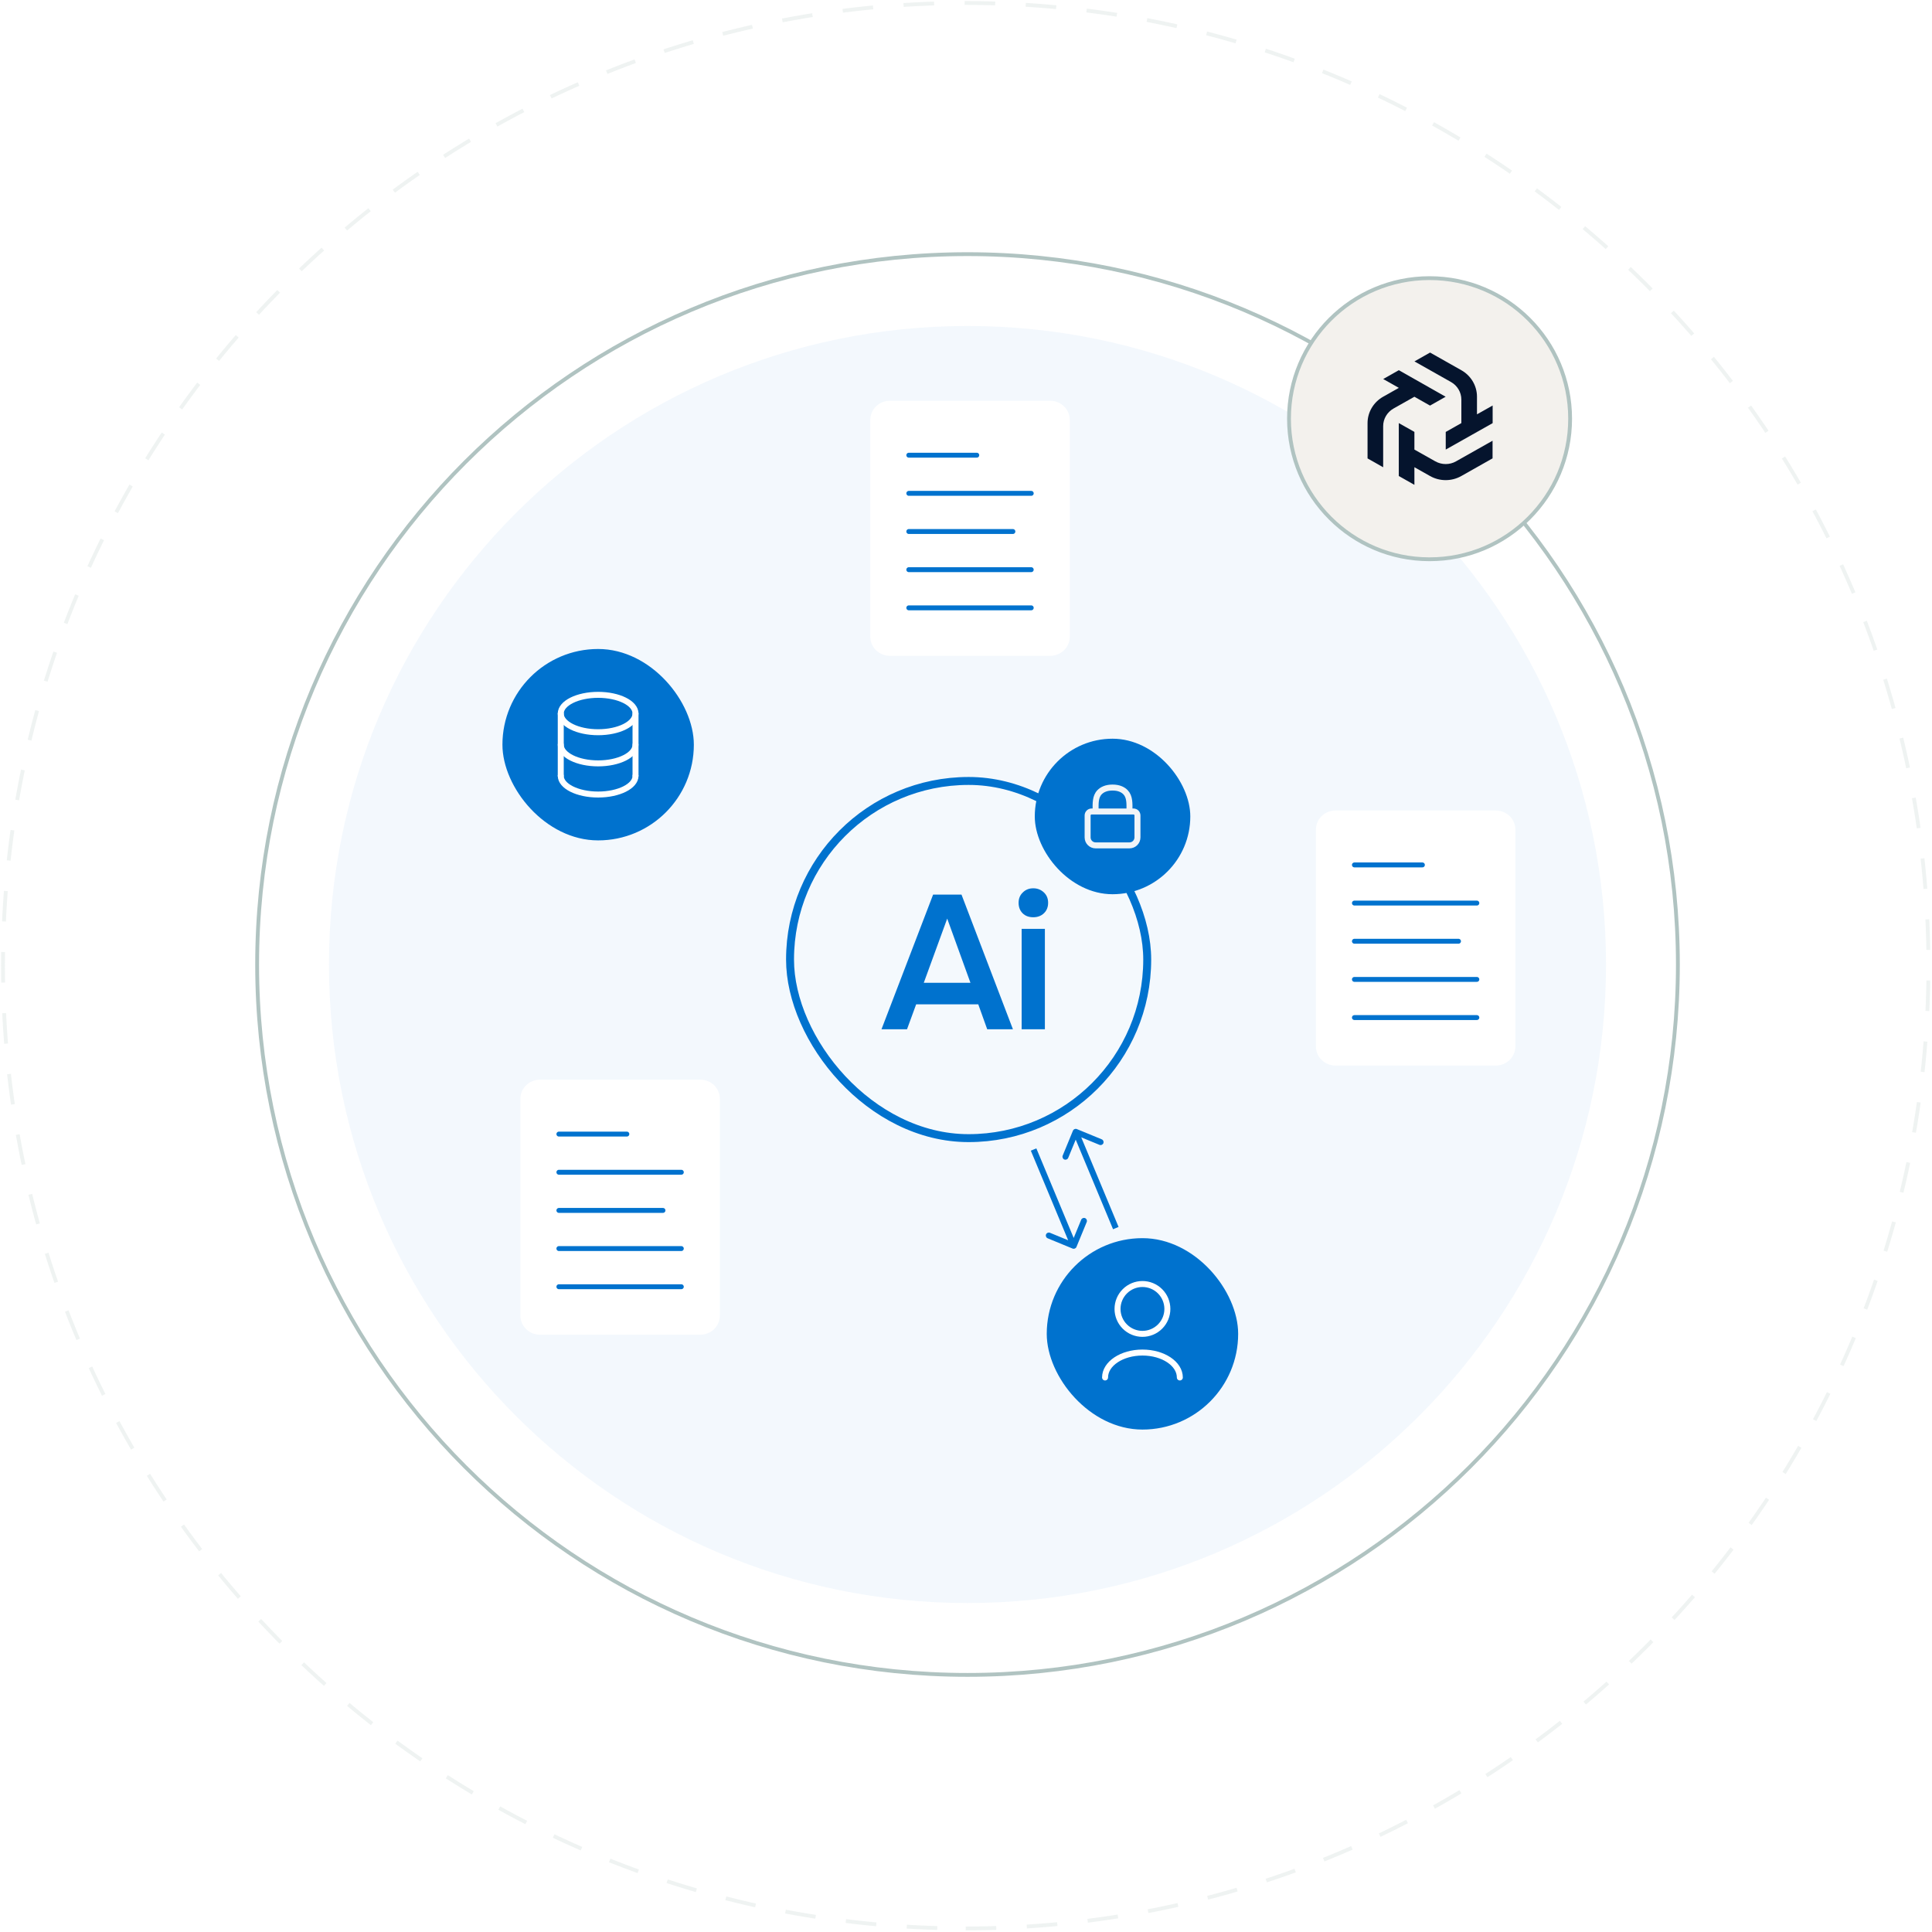 <svg width="646" height="646" viewBox="0 0 646 646" fill="none" xmlns="http://www.w3.org/2000/svg">
<path d="M323.506 560.034C454.689 560.034 561.034 453.689 561.034 322.506C561.034 191.323 454.689 84.978 323.506 84.978C192.323 84.978 85.978 191.323 85.978 322.506C85.978 453.689 192.323 560.034 323.506 560.034Z" stroke="#B0C3C1" stroke-width="1.277" stroke-miterlimit="10"/>
<path opacity="0.05" d="M323.5 536C441.413 536 537 440.413 537 322.5C537 204.587 441.413 109 323.5 109C205.587 109 110 204.587 110 322.5C110 440.413 205.587 536 323.5 536Z" fill="#0072CE"/>
<g clip-path="url(#clip0_3373_10006)">
<path d="M234.149 361H180.566C179.704 361 178.85 361.166 178.053 361.488C177.257 361.81 176.533 362.281 175.923 362.876C175.313 363.471 174.83 364.177 174.5 364.955C174.17 365.732 174 366.565 174 367.406V439.884C174 440.726 174.17 441.559 174.5 442.336C174.83 443.113 175.313 443.819 175.923 444.414C176.533 445.009 177.257 445.481 178.053 445.803C178.85 446.125 179.704 446.291 180.566 446.291H234.149C235.888 446.287 237.555 445.611 238.783 444.41C240.012 443.209 240.702 441.581 240.702 439.884V367.433C240.705 366.59 240.539 365.756 240.211 364.976C239.884 364.197 239.402 363.488 238.793 362.89C238.184 362.293 237.461 361.818 236.664 361.494C235.867 361.17 235.013 361.002 234.149 361Z" fill="white"/>
<path d="M186.873 379.202H209.603" stroke="#0072CE" stroke-width="1.64" stroke-linecap="round" stroke-linejoin="round"/>
<path d="M186.876 391.961H227.815" stroke="#0072CE" stroke-width="1.64" stroke-linecap="round" stroke-linejoin="round"/>
<path d="M186.873 404.723H221.679" stroke="#0072CE" stroke-width="1.64" stroke-linecap="round" stroke-linejoin="round"/>
<path d="M186.873 417.482H227.812" stroke="#0072CE" stroke-width="1.64" stroke-linecap="round" stroke-linejoin="round"/>
<path d="M186.873 430.244H227.812" stroke="#0072CE" stroke-width="1.64" stroke-linecap="round" stroke-linejoin="round"/>
</g>
<g clip-path="url(#clip1_3373_10006)">
<path d="M351.149 134H297.566C296.704 134 295.85 134.166 295.053 134.488C294.257 134.81 293.533 135.281 292.923 135.876C292.313 136.471 291.83 137.177 291.5 137.955C291.17 138.732 291 139.565 291 140.406V212.884C291 213.726 291.17 214.559 291.5 215.336C291.83 216.113 292.313 216.819 292.923 217.414C293.533 218.009 294.257 218.481 295.053 218.803C295.85 219.125 296.704 219.291 297.566 219.291H351.149C352.888 219.287 354.555 218.611 355.783 217.41C357.012 216.209 357.702 214.581 357.702 212.884V140.433C357.705 139.59 357.539 138.756 357.211 137.976C356.884 137.197 356.402 136.488 355.793 135.89C355.184 135.293 354.461 134.818 353.664 134.494C352.867 134.17 352.013 134.002 351.149 134Z" fill="white"/>
<path d="M303.873 152.202H326.603" stroke="#0072CE" stroke-width="1.64" stroke-linecap="round" stroke-linejoin="round"/>
<path d="M303.876 164.961H344.815" stroke="#0072CE" stroke-width="1.64" stroke-linecap="round" stroke-linejoin="round"/>
<path d="M303.873 177.723H338.679" stroke="#0072CE" stroke-width="1.64" stroke-linecap="round" stroke-linejoin="round"/>
<path d="M303.873 190.482H344.812" stroke="#0072CE" stroke-width="1.64" stroke-linecap="round" stroke-linejoin="round"/>
<path d="M303.873 203.244H344.812" stroke="#0072CE" stroke-width="1.64" stroke-linecap="round" stroke-linejoin="round"/>
</g>
<g clip-path="url(#clip2_3373_10006)">
<path d="M500.149 271H446.566C445.704 271 444.85 271.166 444.053 271.488C443.257 271.81 442.533 272.281 441.923 272.876C441.313 273.471 440.83 274.177 440.5 274.955C440.17 275.732 440 276.565 440 277.406V349.884C440 350.726 440.17 351.559 440.5 352.336C440.83 353.113 441.313 353.819 441.923 354.414C442.533 355.009 443.257 355.481 444.053 355.803C444.85 356.125 445.704 356.291 446.566 356.291H500.149C501.888 356.287 503.555 355.611 504.783 354.41C506.012 353.209 506.702 351.581 506.702 349.884V277.433C506.705 276.59 506.539 275.756 506.211 274.976C505.884 274.197 505.402 273.488 504.793 272.89C504.184 272.293 503.461 271.818 502.664 271.494C501.867 271.17 501.013 271.002 500.149 271Z" fill="white"/>
<path d="M452.873 289.202H475.603" stroke="#0072CE" stroke-width="1.64" stroke-linecap="round" stroke-linejoin="round"/>
<path d="M452.876 301.961H493.815" stroke="#0072CE" stroke-width="1.64" stroke-linecap="round" stroke-linejoin="round"/>
<path d="M452.873 314.723H487.679" stroke="#0072CE" stroke-width="1.64" stroke-linecap="round" stroke-linejoin="round"/>
<path d="M452.873 327.482H493.812" stroke="#0072CE" stroke-width="1.64" stroke-linecap="round" stroke-linejoin="round"/>
<path d="M452.873 340.244H493.812" stroke="#0072CE" stroke-width="1.64" stroke-linecap="round" stroke-linejoin="round"/>
</g>
<rect x="168" y="217" width="64" height="64" rx="32" fill="#0072CE"/>
<path d="M212.5 238.583V259.417M187.5 259.417V238.583" stroke="white" stroke-width="2" stroke-linecap="round" stroke-linejoin="round"/>
<path d="M212.5 259.417C212.5 262.869 206.904 265.667 200 265.667C193.096 265.667 187.5 262.869 187.5 259.417" stroke="white" stroke-width="2" stroke-linecap="round" stroke-linejoin="round"/>
<path d="M212.5 249C212.5 252.452 206.904 255.25 200 255.25C193.096 255.25 187.5 252.452 187.5 249" stroke="white" stroke-width="2" stroke-linecap="round" stroke-linejoin="round"/>
<path d="M200 244.833C206.904 244.833 212.5 242.036 212.5 238.583C212.5 235.131 206.904 232.333 200 232.333C193.096 232.333 187.5 235.131 187.5 238.583C187.5 242.036 193.096 244.833 200 244.833Z" stroke="white" stroke-width="2" stroke-linecap="round" stroke-linejoin="round"/>
<g filter="url(#filter3_i_3373_10006)">
<rect x="265.49" y="262.453" width="116.776" height="116.776" rx="58.388" fill="white" fill-opacity="0.1"/>
<rect x="264.163" y="261.126" width="119.43" height="119.43" rx="59.715" stroke="#0072CE" stroke-width="2.654"/>
<path d="M341.606 344.152V310.585H349.377V344.152H341.606ZM345.491 306.699C344.005 306.699 342.816 306.253 341.925 305.362C341.033 304.47 340.587 303.302 340.587 301.858C340.587 300.457 341.054 299.311 341.988 298.419C342.922 297.485 344.09 297.018 345.491 297.018C346.85 297.018 348.018 297.463 348.995 298.355C349.971 299.247 350.46 300.415 350.46 301.858C350.46 303.302 349.993 304.47 349.058 305.362C348.124 306.253 346.935 306.699 345.491 306.699Z" fill="#0072CE"/>
<path d="M294.742 344.155L312.004 299.123H321.494L338.692 344.155H330.093L327.1 335.811H306.335L303.277 344.155H294.742ZM308.883 328.614H324.488L316.717 307.148L308.883 328.614Z" fill="#0072CE"/>
</g>
<rect x="345.999" y="247" width="52" height="52" rx="26" fill="#0072CE"/>
<path d="M363.665 272.667C363.665 272.313 363.806 271.974 364.056 271.724C364.306 271.474 364.645 271.333 364.998 271.333H378.998C379.352 271.333 379.691 271.474 379.941 271.724C380.191 271.974 380.332 272.313 380.332 272.667V280C380.332 280.707 380.051 281.386 379.551 281.886C379.051 282.386 378.372 282.667 377.665 282.667H366.332C365.624 282.667 364.946 282.386 364.446 281.886C363.946 281.386 363.665 280.707 363.665 280V272.667Z" stroke="#F0F4F8" stroke-width="2" stroke-linecap="round" stroke-linejoin="round"/>
<path d="M366.332 271V270.791C366.332 268.708 366.206 266.388 367.66 264.897C368.489 264.051 369.83 263.333 371.998 263.333C374.166 263.333 375.508 264.049 376.337 264.899C377.79 266.388 377.665 268.708 377.665 270.791V271" stroke="#F0F4F8" stroke-width="2" stroke-linecap="round" stroke-linejoin="round"/>
<path d="M358.633 417.476C359.144 417.686 359.728 417.443 359.938 416.932L363.365 408.61C363.575 408.099 363.331 407.514 362.821 407.304C362.31 407.094 361.725 407.338 361.515 407.848L358.47 415.246L351.072 412.201C350.561 411.99 349.977 412.234 349.767 412.745C349.556 413.255 349.8 413.84 350.311 414.05L358.633 417.476ZM345.6 384.365L344.677 384.749L358.091 416.936L359.014 416.551L359.937 416.167L346.523 383.98L345.6 384.365Z" fill="#0072CE"/>
<path d="M360.061 377.525C359.551 377.315 358.966 377.558 358.756 378.069L355.33 386.391C355.12 386.902 355.363 387.487 355.874 387.697C356.385 387.907 356.969 387.663 357.179 387.153L360.225 379.755L367.622 382.8C368.133 383.011 368.717 382.767 368.928 382.256C369.138 381.746 368.894 381.161 368.384 380.951L360.061 377.525ZM373.095 410.636L374.018 410.252L360.604 378.065L359.681 378.45L358.758 378.834L372.172 411.021L373.095 410.636Z" fill="#0072CE"/>
<rect x="350" y="414" width="64" height="64" rx="32" fill="#0072CE"/>
<path d="M369.5 460.583C369.5 455.979 375.096 452.25 382 452.25C388.904 452.25 394.5 455.979 394.5 460.583" stroke="white" stroke-width="2" stroke-linecap="round" stroke-linejoin="round"/>
<path d="M381.999 446C384.209 446 386.329 445.122 387.892 443.559C389.455 441.997 390.333 439.877 390.333 437.667C390.333 435.457 389.455 433.337 387.892 431.774C386.329 430.211 384.209 429.333 381.999 429.333C379.789 429.333 377.67 430.211 376.107 431.774C374.544 433.337 373.666 435.457 373.666 437.667C373.666 439.877 374.544 441.997 376.107 443.559C377.67 445.122 379.789 446 381.999 446Z" stroke="white" stroke-width="2" stroke-linecap="round" stroke-linejoin="round"/>
<path d="M478 187C503.957 187 525 165.957 525 140C525 114.043 503.957 93 478 93C452.043 93 431 114.043 431 140C431 165.957 452.043 187 478 187Z" fill="#F3F1ED" stroke="#B0C3C1" stroke-width="1.277" stroke-miterlimit="10"/>
<path d="M467.725 123.779L462.502 126.735L467.725 129.69L462.487 132.646C459.259 134.468 457.264 137.826 457.264 141.485V153.279L462.487 156.235V142.489C462.487 140.064 463.808 137.812 465.964 136.592L472.934 132.66L478.157 135.616L483.381 132.66L467.725 123.779Z" fill="#05142D"/>
<path d="M486.872 154.253C484.715 155.473 482.074 155.473 479.917 154.253L472.933 150.322V144.41L467.71 141.469V159.16L472.933 162.116V156.219L478.171 159.175C481.399 160.997 485.376 160.997 488.604 159.175L499.065 153.263V147.366L486.858 154.253H486.872Z" fill="#05142D"/>
<path d="M493.856 138.53V132.632C493.856 128.988 491.86 125.616 488.632 123.794L478.171 117.882L472.947 120.838L485.155 127.725C487.312 128.945 488.632 131.183 488.632 133.623V141.471L483.409 144.427V150.324L499.094 141.485V135.588L493.87 138.53H493.856Z" fill="#05142D"/>
<path opacity="0.2" d="M322.903 644.807C500.686 644.807 644.807 500.686 644.807 322.903C644.807 145.121 500.686 1 322.903 1C145.121 1 1 145.121 1 322.903C1 500.686 145.121 644.807 322.903 644.807Z" stroke="#B0C3C1" stroke-width="1.277" stroke-miterlimit="10" stroke-dasharray="10.22 10.22"/>
<defs>
<filter id="filter3_i_3373_10006" x="251.884" y="248.847" width="143.988" height="143.988" filterUnits="userSpaceOnUse" color-interpolation-filters="sRGB">
<feFlood flood-opacity="0" result="BackgroundImageFix"/>
<feBlend mode="normal" in="SourceGraphic" in2="BackgroundImageFix" result="shape"/>
<feColorMatrix in="SourceAlpha" type="matrix" values="0 0 0 0 0 0 0 0 0 0 0 0 0 0 0 0 0 0 127 0" result="hardAlpha"/>
<feOffset/>
<feGaussianBlur stdDeviation="10.616"/>
<feComposite in2="hardAlpha" operator="arithmetic" k2="-1" k3="1"/>
<feColorMatrix type="matrix" values="0 0 0 0 0 0 0 0 0 0.447 0 0 0 0 0.808 0 0 0 1 0"/>
<feBlend mode="normal" in2="shape" result="effect1_innerShadow_3373_10006"/>
</filter>
<clipPath id="clip0_3373_10006">
<rect width="66.702" height="85.291" fill="white" transform="translate(174 361)"/>
</clipPath>
<clipPath id="clip1_3373_10006">
<rect width="66.702" height="85.291" fill="white" transform="translate(291 134)"/>
</clipPath>
<clipPath id="clip2_3373_10006">
<rect width="66.702" height="85.291" fill="white" transform="translate(440 271)"/>
</clipPath>
</defs>
</svg>
